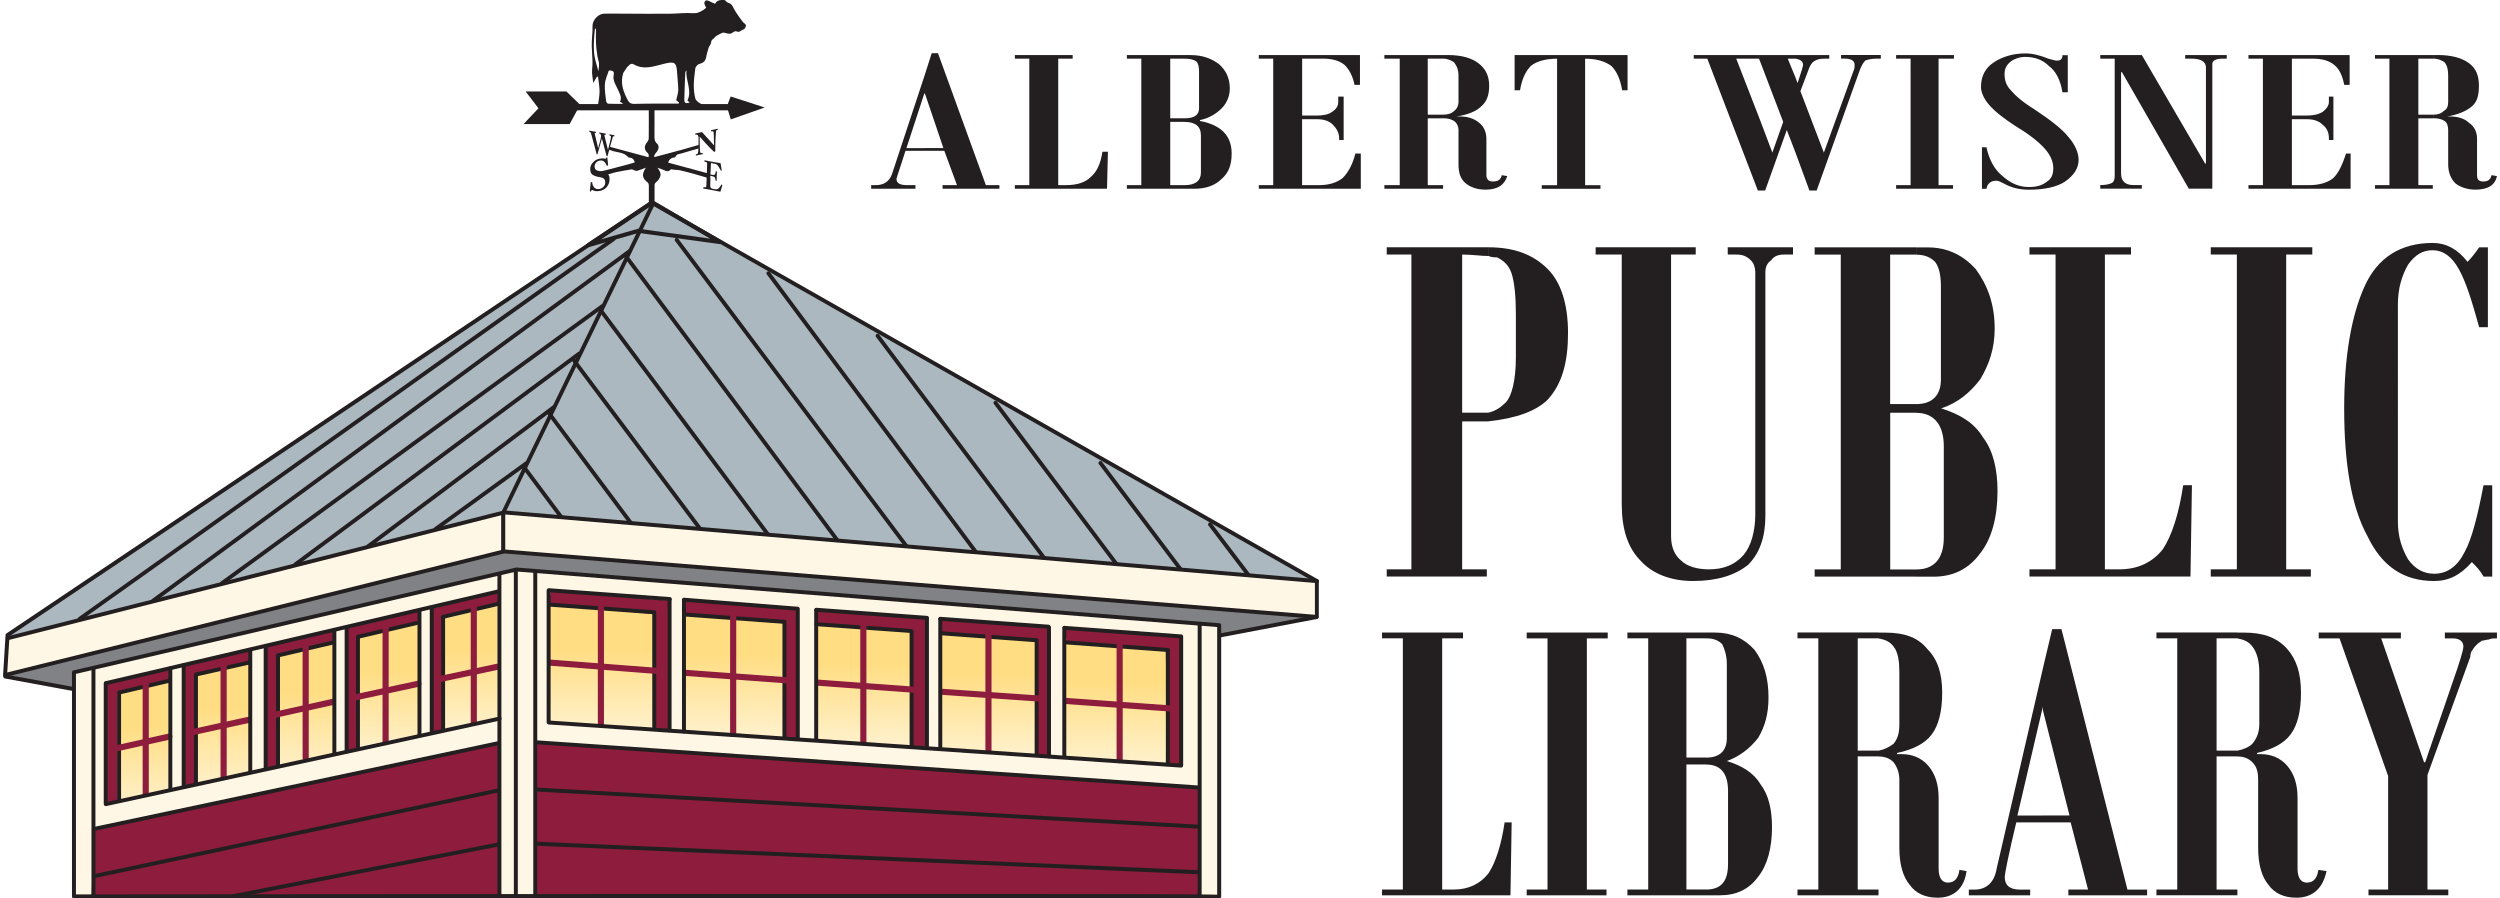 <?xml version="1.0" encoding="UTF-8"?> <svg xmlns="http://www.w3.org/2000/svg" xmlns:xlink="http://www.w3.org/1999/xlink" id="uuid-fb946bb5-44ba-4a42-a60a-484fe48bbb5e" width="5.76in" height="2.07in" viewBox="0 0 414.58 149.36"><defs><filter id="uuid-f1b50c45-2b67-4dff-a003-f0c0df823b02" x="100.49" y="39.41" width="41.76" height="54" filterUnits="userSpaceOnUse"><feOffset dx="-.44" dy=".44"></feOffset><feGaussianBlur result="uuid-e0ffdaaa-fe3d-4635-8a22-5c81b4458c72" stdDeviation=".89"></feGaussianBlur><feFlood flood-color="#231f20" flood-opacity=".65"></feFlood><feComposite in2="uuid-e0ffdaaa-fe3d-4635-8a22-5c81b4458c72" operator="in"></feComposite><feComposite in="SourceGraphic"></feComposite></filter><filter id="uuid-c885fdb3-ad95-41fd-af9b-6c4570b964b9" x="108.89" y="36.77" width="44.88" height="57.6" filterUnits="userSpaceOnUse"><feOffset dx="-.44" dy=".44"></feOffset><feGaussianBlur result="uuid-509e20d3-d057-4418-b0a5-798b9a395783" stdDeviation=".89"></feGaussianBlur><feFlood flood-color="#231f20" flood-opacity=".65"></feFlood><feComposite in2="uuid-509e20d3-d057-4418-b0a5-798b9a395783" operator="in"></feComposite><feComposite in="SourceGraphic"></feComposite></filter><filter id="uuid-edac924e-72c7-43eb-9dcf-c53f938f9df0" x="124.01" y="42.29" width="41.28" height="53.04" filterUnits="userSpaceOnUse"><feOffset dx="-.44" dy=".44"></feOffset><feGaussianBlur result="uuid-414458a8-3017-44fd-b53d-9259708cfaa1" stdDeviation=".89"></feGaussianBlur><feFlood flood-color="#231f20" flood-opacity=".65"></feFlood><feComposite in2="uuid-414458a8-3017-44fd-b53d-9259708cfaa1" operator="in"></feComposite><feComposite in="SourceGraphic"></feComposite></filter><filter id="uuid-69c6fdf6-4121-4831-a242-47d95da64e0a" x="142.25" y="52.61" width="34.32" height="43.92" filterUnits="userSpaceOnUse"><feOffset dx="-.44" dy=".44"></feOffset><feGaussianBlur result="uuid-58061e75-bf03-449f-ace6-19f40626b579" stdDeviation=".89"></feGaussianBlur><feFlood flood-color="#231f20" flood-opacity=".65"></feFlood><feComposite in2="uuid-58061e75-bf03-449f-ace6-19f40626b579" operator="in"></feComposite><feComposite in="SourceGraphic"></feComposite></filter><filter id="uuid-40be49da-c533-46a4-9658-f3d302a2400f" x="161.93" y="63.89" width="26.88" height="33.6" filterUnits="userSpaceOnUse"><feOffset dx="-.44" dy=".44"></feOffset><feGaussianBlur result="uuid-61f7902c-d9cd-4094-a477-159311f39022" stdDeviation=".89"></feGaussianBlur><feFlood flood-color="#231f20" flood-opacity=".65"></feFlood><feComposite in2="uuid-61f7902c-d9cd-4094-a477-159311f39022" operator="in"></feComposite><feComposite in="SourceGraphic"></feComposite></filter><filter id="uuid-8cdec09f-6fcf-4a24-b073-3866b3c8be11" x="179.21" y="73.97" width="20.16" height="24.48" filterUnits="userSpaceOnUse"><feOffset dx="-.44" dy=".44"></feOffset><feGaussianBlur result="uuid-b7ef90a2-09ea-458b-854b-e4033dcb3763" stdDeviation=".89"></feGaussianBlur><feFlood flood-color="#231f20" flood-opacity=".65"></feFlood><feComposite in2="uuid-b7ef90a2-09ea-458b-854b-e4033dcb3763" operator="in"></feComposite><feComposite in="SourceGraphic"></feComposite></filter><filter id="uuid-9350988f-6404-474e-a20f-90ad7c4587ef" x="197.45" y="84.05" width="13.44" height="15.36" filterUnits="userSpaceOnUse"><feOffset dx="-.44" dy=".44"></feOffset><feGaussianBlur result="uuid-7d59d542-0471-4fa8-b433-6681c732e9f1" stdDeviation=".89"></feGaussianBlur><feFlood flood-color="#231f20" flood-opacity=".65"></feFlood><feComposite in2="uuid-7d59d542-0471-4fa8-b433-6681c732e9f1" operator="in"></feComposite><feComposite in="SourceGraphic"></feComposite></filter><filter id="uuid-e6b48dd2-2882-4787-b6d2-0387b94c227c" x="83.45" y="74.69" width="13.2" height="15.12" filterUnits="userSpaceOnUse"><feOffset dx="-.44" dy=".44"></feOffset><feGaussianBlur result="uuid-ad2403b0-6d41-47ee-b3b4-2a386406b739" stdDeviation=".89"></feGaussianBlur><feFlood flood-color="#231f20" flood-opacity=".65"></feFlood><feComposite in2="uuid-ad2403b0-6d41-47ee-b3b4-2a386406b739" operator="in"></feComposite><feComposite in="SourceGraphic"></feComposite></filter><filter id="uuid-18bb5a6c-7367-49f1-b50c-f027c18af64d" x="87.77" y="65.81" width="20.4" height="24.96" filterUnits="userSpaceOnUse"><feOffset dx="-.44" dy=".44"></feOffset><feGaussianBlur result="uuid-8218b08e-6695-45d9-b51e-40c0dffd6aae" stdDeviation=".89"></feGaussianBlur><feFlood flood-color="#231f20" flood-opacity=".65"></feFlood><feComposite in2="uuid-8218b08e-6695-45d9-b51e-40c0dffd6aae" operator="in"></feComposite><feComposite in="SourceGraphic"></feComposite></filter><filter id="uuid-cfe6c475-486b-46f7-9b2e-de2bee74da37" x="91.85" y="56.93" width="27.84" height="34.8" filterUnits="userSpaceOnUse"><feOffset dx="-.44" dy=".44"></feOffset><feGaussianBlur result="uuid-c152363e-10e9-478b-9918-47df73b1e915" stdDeviation=".89"></feGaussianBlur><feFlood flood-color="#231f20" flood-opacity=".65"></feFlood><feComposite in2="uuid-c152363e-10e9-478b-9918-47df73b1e915" operator="in"></feComposite><feComposite in="SourceGraphic"></feComposite></filter><filter id="uuid-dc208557-4fd3-4ed1-a84b-f700eb3d95de" x="96.17" y="48.29" width="34.56" height="44.4" filterUnits="userSpaceOnUse"><feOffset dx="-.44" dy=".44"></feOffset><feGaussianBlur result="uuid-1862c5d6-8f92-4cbc-9a41-1ee2e65d1a47" stdDeviation=".89"></feGaussianBlur><feFlood flood-color="#231f20" flood-opacity=".65"></feFlood><feComposite in2="uuid-1862c5d6-8f92-4cbc-9a41-1ee2e65d1a47" operator="in"></feComposite><feComposite in="SourceGraphic"></feComposite></filter><linearGradient id="uuid-2ca7f4ee-2078-4173-a791-156331614571" x1="166.11" y1="136.19" x2="166.11" y2="104.81" gradientTransform="translate(-142.71 7.47)" gradientUnits="userSpaceOnUse"><stop offset="0" stop-color="#fff"></stop><stop offset=".73" stop-color="#ffdd82"></stop></linearGradient><linearGradient id="uuid-78393295-b5cd-417c-8533-c1fa10ed2c97" x1="179.43" y1="133.12" x2="179.43" y2="101.73" xlink:href="#uuid-2ca7f4ee-2078-4173-a791-156331614571"></linearGradient><linearGradient id="uuid-a50ef3b3-7dd1-4370-9b6a-0fa479f567bc" x1="193.11" y1="130.35" x2="193.11" y2="98.96" xlink:href="#uuid-2ca7f4ee-2078-4173-a791-156331614571"></linearGradient><linearGradient id="uuid-d352c8e2-a7a4-4a5b-9bbd-fff9a640516e" x1="206.79" y1="126.96" x2="206.79" y2="95.57" xlink:href="#uuid-2ca7f4ee-2078-4173-a791-156331614571"></linearGradient><linearGradient id="uuid-f2dc64d8-06ff-475c-b2ca-cd3021941422" x1="220.38" y1="123.27" x2="220.38" y2="91.88" xlink:href="#uuid-2ca7f4ee-2078-4173-a791-156331614571"></linearGradient><linearGradient id="uuid-850b9154-d407-4f46-b0c2-6438c5b945cc" x1="242.09" y1="123.27" x2="242.09" y2="91.88" xlink:href="#uuid-2ca7f4ee-2078-4173-a791-156331614571"></linearGradient><linearGradient id="uuid-dde94018-91e0-488a-aa74-8cb1dc644e74" x1="264.34" y1="124.19" x2="264.34" y2="92.8" xlink:href="#uuid-2ca7f4ee-2078-4173-a791-156331614571"></linearGradient><linearGradient id="uuid-86ee23c7-ea09-4e78-9a7c-1fb2d7b88065" x1="285.89" y1="125.73" x2="285.89" y2="94.34" xlink:href="#uuid-2ca7f4ee-2078-4173-a791-156331614571"></linearGradient><linearGradient id="uuid-75cc88dd-7a57-44c3-8e2f-c4714b738061" x1="306.56" y1="127.27" x2="306.56" y2="95.88" xlink:href="#uuid-2ca7f4ee-2078-4173-a791-156331614571"></linearGradient><linearGradient id="uuid-2bebf238-8298-456d-a78c-e5431ef4857c" x1="327.73" y1="128.81" x2="327.73" y2="97.42" xlink:href="#uuid-2ca7f4ee-2078-4173-a791-156331614571"></linearGradient></defs><path d="M165.64 31.38h-9.46v-.6h2.4l-2.11-5.71h-3.15v-.45h3l-3-8.86v-3.61l1.05-3.3h1.05l7.96 21.93h2.25v.6zm-12.31-6.31h-3.31c-.9 2.86-1.5 4.51-1.5 4.66 0 .75.6 1.05 1.8 1.05h1.35v.6h-7.36v-.6h.75c1.35 0 2.25-.6 2.7-1.8l5.56-16.82v3.61l-.15-.3-3 9.16h3.15v.45zm30.34.15l-.15 6.16H168.2v-.6h2.4V9.75h-2.4v-.6h9.61v.6h-2.4v21.03h1.2c1.95 0 3.3-.45 4.2-1.35 1.05-.9 1.65-2.25 1.95-4.21h.91zm15.32-5.1c1.65.3 3 .9 3.9 1.8.9.91 1.35 2.1 1.35 3.6 0 1.8-.45 3.16-1.65 4.21-1.05 1.05-2.55 1.65-4.51 1.65h-1.66v-.6c1.8 0 2.71-.75 2.71-2.1v-6.16c0-1.5-.91-2.25-2.71-2.25v-.6c1.66 0 2.4-.6 2.4-1.65v-6.16c0-.75-.15-1.35-.45-1.65-.45-.3-1.06-.45-1.8-.45h-.15v-.6h1.05c1.96 0 3.46.6 4.66 1.5 1.2 1.05 1.8 2.4 1.8 4.05 0 1.2-.45 2.4-1.35 3.3-.9.9-2.1 1.65-3.61 1.95v.15zm-2.56 11.26h-9.61v-.6h2.4V9.75h-2.4v-.6h9.61v.6h-2.4v9.91h2.4v.6h-2.4v10.52h2.4v.6zm29.29 0h-16.97v-.6h2.4V9.75h-2.4v-.6h16.82v4.96h-.9c-.3-1.5-.9-2.56-1.65-3.31-.9-.75-2.1-1.05-3.6-1.05h-3.46v9.46h2.4c1.05 0 1.95-.15 2.55-.6.75-.45 1.05-1.05 1.05-1.65v-.9h.9v7.21h-.75v-.3c0-.9-.45-1.65-1.05-2.25-.6-.6-1.5-.9-2.56-.9h-2.55v10.96h2.85c1.65 0 3-.45 3.91-1.2.9-.9 1.65-2.25 2.1-4.06h.9v5.86zm24.33-2.1c-.45 1.5-1.65 2.25-3.6 2.25-1.5 0-2.55-.45-3.3-1.05-.9-.75-1.2-1.8-1.2-3.16v-5.71c0-.6-.3-1.2-.75-1.5-.45-.3-1.05-.45-1.81-.45v-.6c.75 0 1.35-.15 1.81-.6.45-.3.75-.9.75-1.5V12.6c0-1.05-.3-1.65-.75-2.25-.45-.3-1.05-.6-1.81-.6v-.6h.75c2.25 0 3.91.45 5.11 1.35 1.2.91 1.8 2.1 1.8 3.75s-.45 2.71-1.35 3.46c-.75.75-2.1 1.35-4.06 1.65h.45c1.35 0 2.4.3 3.3 1.05.75.6 1.2 1.5 1.2 2.7v6.01c0 .75.45 1.05 1.05 1.05.9 0 1.35-.3 1.5-1.05l.9.15zm-10.66-9.61h-2.55v11.11h2.55v.6h-9.76v-.6h2.55V9.75h-2.55v-.6h9.76v.6h-2.55v9.31h2.55v.6zm30.67-4.66h-.9c-.3-1.8-.9-3.16-1.8-4.05-1.05-.75-2.41-1.2-4.36-1.2v21.03h2.55v.6h-9.76v-.6h2.55V9.76c-1.95 0-3.46.45-4.36 1.2-.9.9-1.5 2.25-1.8 4.05h-.9V9.15h18.78v5.86zm42.09-5.26h-.75c-.75 0-1.35.15-1.8.3-.3.3-.6.75-.9 1.5l-7.21 20.13h-1.2l-2.26-6.16V13.06l.3.75c.6-1.8.9-2.85.9-3.01 0-.6-.45-.9-1.2-1.05v-.6h5.56v.6h-.75c-.9 0-1.35.15-1.8.45-.45.3-.75.9-1.05 1.8l-1.2 3.15 3.9 10.22 4.96-13.67c.15-.3.15-.61.15-.91 0-.75-.6-1.05-1.8-1.05h-.45v-.6h6.61v.6zm-14.12 15.77l-1.5-3.91-3.6 10.07h-.9V19.81l2.1 5.56 1.8-5.11-3.9-10.21v-.9h6.01v.6h-1.35l1.35 3.31v12.46zm-6.01 6.16h-.3l-8.41-21.93h-2.25v-.6h10.96v.9l-.15-.3h-3.75l3.91 10.06v11.87zm32.3-21.93h-2.56v21.03h2.4v.6h-9.46v-.6h2.41V9.75h-2.41v-.6h9.62v.6zm18.02 5.56c-.3-1.95-1.05-3.45-2.25-4.35-1.05-1.05-2.41-1.5-3.91-1.5-.9 0-1.8.3-2.4.75-.75.6-1.05 1.21-1.05 2.1 0 1.05.3 1.95 1.05 2.7.75.9 1.95 1.95 3.9 3.16 2.71 1.8 4.66 3.3 5.71 4.66 1.05 1.2 1.65 2.55 1.65 3.75 0 1.35-.75 2.56-2.26 3.61-1.35.9-3.45 1.35-6.01 1.35-1.5 0-2.85-.3-4.2-1.05-.6-.3-.9-.45-1.2-.45-.9 0-1.5.45-1.65 1.35h-.75v-6.91h.75c.45 2.1 1.35 3.75 2.7 4.81 1.35 1.2 2.71 1.8 4.36 1.8 1.35 0 2.25-.3 3-.9.75-.45 1.05-1.2 1.05-2.25s-.45-2.1-1.35-3.15c-.9-1.05-2.55-2.41-4.81-3.75-2.1-1.35-3.61-2.56-4.51-3.61-.9-1.05-1.35-2.1-1.35-3 0-1.8.76-3.15 2.11-4.05 1.35-.9 3.15-1.5 5.26-1.5 1.2 0 2.4.3 3.91.9.6.15 1.05.3 1.35.3.6 0 .9-.3.9-.75v-.15h.9v6.16h-.9zm27.33-5.56h-.6c-1.2 0-1.8.3-1.8.9v20.72h-3.91L352.25 12h-.15v16.82c0 1.35.75 1.95 2.1 1.95h1.35v.6h-6.91v-.6c.9 0 1.5-.15 1.8-.3.45-.15.6-.61.6-1.2V9.75h-2.4v-.6h6.91l10.51 18.02h.15V11.25c0-1.05-.9-1.5-2.4-1.5h-1.05v-.6h6.91v.6zm20.58 21.63h-16.97v-.6h2.4V9.75h-2.4v-.6h16.82v4.96h-.9c-.3-1.5-.75-2.56-1.65-3.31-.9-.75-2.1-1.05-3.6-1.05h-3.45v9.46h2.4c1.05 0 1.95-.15 2.7-.6.6-.45 1.05-1.05 1.05-1.65v-.9h.75v7.21h-.75v-.3c0-.9-.3-1.65-1.05-2.25-.6-.6-1.5-.9-2.55-.9h-2.55v10.96h2.86c1.8 0 3.15-.45 4.05-1.2.9-.9 1.5-2.25 2.1-4.06h.75v5.86zm24.33-2.1c-.3 1.5-1.5 2.25-3.6 2.25-1.35 0-2.55-.45-3.3-1.05-.75-.75-1.2-1.8-1.2-3.16v-5.71c0-.6-.15-1.2-.6-1.5-.45-.3-1.05-.45-1.8-.45v-.6c.6 0 1.2-.15 1.65-.6.6-.3.75-.9.75-1.5V12.6c0-1.05-.15-1.65-.6-2.25-.45-.3-1.05-.6-1.8-.6v-.6h.75c2.1 0 3.91.45 5.11 1.35 1.2.91 1.65 2.1 1.65 3.75s-.3 2.71-1.2 3.46c-.9.75-2.25 1.35-4.06 1.65h.45c1.2 0 2.4.3 3.15 1.05.9.6 1.35 1.5 1.35 2.7v6.01c0 .75.3 1.05 1.05 1.05s1.2-.3 1.35-1.05l.9.15zm-10.51-9.61h-2.55v11.11h2.4v.6h-9.61v-.6h2.4V9.75h-2.4v-.6h9.76v.6h-2.55v9.31h2.55v.6zM246.9 41.11c4.34 0 7.48 1.21 9.89 3.62 2.17 2.17 3.37 5.79 3.37 10.61 0 4.83-.96 8.44-3.37 11.09-1.93 1.93-5.31 3.13-9.89 3.62V68.6c1.21-.24 2.17-.96 2.9-1.69.96-.96 1.69-3.61 1.69-7.48V52.2c0-2.9-.24-5.31-.72-6.76-.48-1.45-1.44-2.17-2.41-2.66-.48 0-.96 0-1.45-.24v-1.45zm-16.88 0h16.88v1.45c-1.2 0-2.65-.24-4.34-.24V68.6h4.34v1.45h-4.34v24.6h4.1v1.2h-16.64v-1.2h4.1V42.32h-4.1v-1.21zm67.53 1.21h-1.45c-.97 0-1.69.24-2.17.96-.73.49-.96 1.21-.96 1.94v40.51c0 3.62-.97 6.27-2.9 8.2-2.17 1.69-5.06 2.66-9.16 2.66-3.62 0-6.75-1.2-8.69-3.38-2.16-2.17-3.13-5.31-3.13-9.41V42.32h-4.34v-1.21h16.64v1.21h-4.1V89.1c0 1.69.49 3.14 1.69 4.1.97.96 2.66 1.45 4.59 1.45 2.41 0 4.34-.73 5.79-2.41 1.21-1.44 1.93-3.86 1.93-6.75V45.22c0-.73-.25-1.45-.73-1.94-.72-.72-1.44-.96-2.41-.96h-1.44v-1.21h10.85v1.21zm24.6 25.56c3.13.96 5.55 2.41 6.99 4.83 1.69 2.17 2.42 5.31 2.42 8.93 0 4.34-.97 7.96-2.9 10.37-1.93 2.65-4.58 3.86-7.72 3.86h-2.9v-1.2c2.9 0 4.59-1.69 4.59-5.31V74.17c0-3.61-1.69-5.54-4.59-5.54v-1.45c2.66 0 4.11-1.45 4.11-4.1V47.64c0-1.69-.24-3.14-.96-4.1-.72-.73-1.69-1.2-3.14-1.2v-1.21h1.94c3.13 0 5.79 1.21 7.96 3.62 1.94 2.65 3.14 5.79 3.14 9.89 0 3.38-.97 6.03-2.42 8.45-1.69 2.17-3.62 3.85-6.51 4.82zm-4.11 27.98h-16.88v-1.2h4.34V42.33h-4.34v-1.21h16.88v1.21h-4.33v24.84h4.34v1.45h-4.33v26.05h4.33v1.2zm45.84-15.2l-.24 15.19h-26.77v-1.2h4.34V42.32h-4.34v-1.21h16.88v1.21h-4.34v52.33h2.41c3.13 0 5.55-1.21 7.24-3.37 1.44-2.18 2.65-5.79 3.37-10.62h1.45zm20.01-38.34h-4.34v52.33h4.1v1.21h-16.64v-1.21h4.34V42.32h-4.34v-1.21h16.88v1.21zm29.91 53.54h-1.45c-.49-.96-1.21-1.69-1.93-2.41-1.93 2.17-3.85 3.14-6.27 3.14-5.07 0-8.68-2.41-11.1-7.48-2.66-4.82-3.86-12.06-3.86-21.22 0-8.68 1.21-15.44 3.38-20.26 2.17-4.83 6.03-7.24 11.34-7.24 2.17 0 4.1.97 5.79 3.14.72-.73 1.44-1.69 1.93-2.41h1.45v13.27h-1.45c-1.21-4.35-2.17-7.48-3.38-9.65s-2.66-3.14-4.34-3.14-2.9.73-4.11 2.41c-.96 1.69-1.68 3.86-1.68 6.51V86.7c0 2.65.72 4.59 1.68 6.27 1.21 1.69 2.66 2.41 4.35 2.41 2.17 0 3.86-1.21 5.07-3.62 1.2-2.17 2.17-6.03 3.13-11.09h1.45v15.19zm-163.01 40.86l-.2 12.12h-21.35v-.96h3.46v-41.76h-3.46v-.97h13.46v.97h-3.46v41.76h1.92c2.5 0 4.43-.97 5.77-2.69 1.16-1.74 2.12-4.62 2.69-8.47h1.16zm15.97-30.59h-3.47v41.75h3.27v.96h-13.27v-.96h3.46v-41.75h-3.46v-.97h13.47v.97zm19.81 20.39c2.5.77 4.43 1.92 5.58 3.85 1.35 1.73 1.92 4.23 1.92 7.12 0 3.46-.76 6.35-2.31 8.27-1.54 2.12-3.66 3.08-6.35 3.08h-2.31v-.96c2.5 0 3.66-1.35 3.66-4.24v-12.12c0-2.88-1.15-4.42-3.66-4.42v-1.15c2.31 0 3.46-1.15 3.46-3.27v-12.32c0-1.35-.38-2.5-.77-3.27-.58-.58-1.35-.96-2.5-.96h-.19v-.97h1.54c2.69 0 4.81.97 6.54 2.89 1.54 2.11 2.31 4.62 2.31 7.89 0 2.7-.57 4.81-1.73 6.74-1.35 1.73-3.08 3.08-5.2 3.84zm-3.46 22.32h-13.08v-.96h3.46v-41.76h-3.46v-.97h13.08v.97h-3.27v19.82h3.27v1.15h-3.27v20.78h3.27v.96zm43.3-4.03c-.38 2.89-2.12 4.43-4.81 4.43-2.11 0-3.65-.77-4.62-2.12-1.15-1.35-1.74-3.47-1.74-6.16v-11.35c0-1.16-.38-2.12-.96-2.89-.58-.58-1.35-.96-2.5-.96v-.96c.97-.19 1.73-.58 2.5-1.15.77-.96.96-1.93.96-3.27v-8.66c0-1.73-.19-3.27-.96-4.24-.58-.77-1.35-1.15-2.5-1.34v-.97h1.15c3.08 0 5.39.77 6.93 2.69 1.73 1.73 2.5 4.04 2.5 7.31 0 3.08-.58 5.39-1.74 6.93-1.15 1.54-3.08 2.5-5.77 3.08v.19h.76c1.73 0 3.27.58 4.43 1.92 1.15 1.35 1.73 3.08 1.73 5.39v11.74c0 1.54.58 2.31 1.53 2.31 1.15 0 1.74-.77 1.93-2.12l1.16.2zm-14.63-19.06h-3.46v22.13h3.46v.96h-13.47v-.96h3.46v-41.76h-3.46v-.97h13.47v.97h-3.46v18.66h3.47v.96zm44.64 23.09h-13.08v-.96h3.27l-2.89-11.16h-4.62v-1.15h4.43l-4.43-17.51v-6.93l1.55-6.54h1.54l10.97 43.3h3.27v.96zm-17.32-12.12h-4.42c-1.35 5.58-1.92 8.66-1.92 9.05 0 1.35.77 2.12 2.5 2.12h1.73v.96h-10.2v-.96h.96c1.92 0 3.28-1.15 3.66-3.46l7.69-33.29v6.34l-4.23 18.1h4.23v1.15zm47.15 8.09c-.58 2.89-2.31 4.43-5.01 4.43-2.11 0-3.65-.77-4.62-2.12-1.15-1.35-1.73-3.47-1.73-6.16v-11.35c0-1.16-.19-2.12-.96-2.89-.58-.58-1.35-.96-2.5-.96v-.96c.96-.19 1.93-.58 2.5-1.15.77-.96 1.15-1.93 1.15-3.27v-8.66c0-1.73-.38-3.27-1.15-4.24-.58-.77-1.35-1.15-2.5-1.34v-.97h1.15c3.08 0 5.39.77 7.12 2.69 1.54 1.73 2.31 4.04 2.31 7.31 0 3.08-.58 5.39-1.73 6.93s-3.08 2.5-5.58 3.08v.19h.58c1.73 0 3.27.58 4.43 1.92 1.16 1.35 1.73 3.08 1.73 5.39v11.74c0 1.54.58 2.31 1.54 2.31 1.15 0 1.73-.77 1.92-2.12l1.35.2zm-14.81-19.06h-3.46v22.13h3.46v.96h-13.46v-.96h3.46v-41.76h-3.46v-.97h13.46v.97h-3.46v18.66h3.46v.96zm43.14-19.62c-.58 0-.96 0-1.35.19-.38 0-.77.19-1.15.19-.19.19-.58.38-.77.58-.2.19-.58.58-.77.96-.19.19-.38.58-.38 1.15l-7.12 19.63v19.05h3.46v.96h-13.27v-.96h3.27v-18.86l-8.08-22.89h-3.46v-.97h13.66v.97h-3.27l7.12 20.59h.19l4.62-13.47c1.15-3.27 1.73-5.2 1.73-5.78 0-.77-.58-1.34-1.73-1.34h-1.35v-.97h8.66v.97zM111.49 17.91c-2.22.03-4.89-.02-7.11 0 0-.44-4.91-.25-4.91.19-.51 0-.68.13-.62-.32.1-.84.3-1.68.31-2.53 0-.84-.16-1.68-.26-2.52-.07.01-.13.03-.2.04-.2.34-.4.69-.59 1.02-.07-.77-.26-1.52-.19-2.24.22-2.08-.21-2.93 0-5.49.04-.48.09-1.28.07-1.77-.02-.65.59-1.8 1.76-2.01.49-.07 5.98.05 11.14 0 1.3-.01 2.58-.21 3.9-.06.53.06 1.16-.21 1.65-.49.41-.19 2.02-1.17 2.58-1.32l-.3 4.38c-.19.34-.42.65-.66 1.04-.19.31-.34.67-.46 1.02-.18.55-.31 1.11-.47 1.66-.07.26-.17.51-.21.78-.11.81-.42 1.14-1.21 1.35-.19.05-.36.25-.5.41-.08.09-.12.25-.14.38-.22 1.66-.43 3.32.02 4.98.12.45 1.14 1.13 1.75 1.02 0 .37-.76.06-.76.48h-2.51m-10.48-5.77c-.53 1.71.03 3.17.81 4.6.22.4.54.54 1 .53 1.32-.04 2.65-.04 3.97-.05h3.45c.01-.07.03-.13.04-.2-.18-.13-.35-.27-.46-.35.13-.64.34-1.2.34-1.76 0-.89-.14-1.77-.18-2.66-.09-2.05-.46-2.1-2.6-1.54-1.58.41-3.06.88-4.6 0-.57-.33-.84.23-1.16.5m-1.15 5.71c.37-.75-.05-1.34-.32-1.98-.34-.8-.93-1.53-.72-2.5.11-.51-.1-.77-.81-.71-.22.71-.6 1.46-.66 2.24-.07.95.11 1.92.21 2.87.02.15.22.4.35.4.8.04 1.59.02 2.39.02v-.11c-.14-.07-.28-.15-.45-.23zm11.21-.2c.84-1.72-.35-3.35-.15-5.05-.1.13-.19.26-.2.4-.06 1.47-.14 2.94-.16 4.41 0 .68.18.77.91.56-.15-.12-.27-.22-.4-.33zM98.37 4.93c-.45 4.42.08 4.81.59 6.92.08-.45.13-.9.1-1.35-.03-.36-.19-.71-.24-1.07-.34-2.15-.26-2.4-.26-4.53 0-.17-.14-.26-.19.04z" fill="#231f20"></path><path d="M117.23 7.91c.14-.17.28-.33.4-.59.12-.25.02-.59.36-.81.34-.22.27-.38.69-.6.42-.22.88-.52 1.13-.49.25.03.98.34 1.32.09.34-.25.65-.39.79-.3.14.09.45.12.62-.02.17-.14.42-.25.42-.25s.22-.05.31-.17c.09-.11.29-.47.2-.64-.08-.17-.36-.34-.36-.34-.25-.23-1.38-1.84-1.63-2.35s-.36-.76-.77-.91c-.42-.15-.4-.19-.62-.42-.22-.23-.97-.07-.97-.07-.39.11-.52.26-.52.26l-.21.29c-.09.14.03.05.03.05s-.5-.17-.92-.4c-.42-.23-.67-.26-.87.05-.2.31.26.99.26.99-.17.14-1.2 1.12-2.36.93" fill="#231f20"></path><path fill="#fff7e5" d="M11.72 111.83l73.61-17.16 117.05 9.43v44.88H12.04l-.32-37.15z"></path><path fill="#abb8bf" d="M107.71 33.76L.46 106.07l82.69-20.71 135.39 11.35-110.83-62.95z"></path><path fill="#8e1d3d" d="M82.48 123.28v25.61H14.71l.42-11.16 67.35-14.45z"></path><path fill="url(#uuid-2ca7f4ee-2078-4173-a791-156331614571)" d="M19.31 115.38l8.18-2.04v17.86l-8.18 2.05v-17.87z"></path><path fill="url(#uuid-78393295-b5cd-417c-8533-c1fa10ed2c97)" d="M32.25 112.11l8.95-1.94v18.22l-8.93 2.04-.02-18.32z"></path><path fill="url(#uuid-a50ef3b3-7dd1-4370-9b6a-0fa479f567bc)" d="M45.75 109.15l9.31-2.26v18.45l-9.31 1.93v-18.12z"></path><path fill="url(#uuid-d352c8e2-a7a4-4a5b-9bbd-fff9a640516e)" d="M59.08 105.91l10-2.26v18.43l-10 2.05v-18.22z"></path><path fill="url(#uuid-f2dc64d8-06ff-475c-b2ca-cd3021941422)" d="M73.17 102.88l9-2.19v18.64l-9 1.82v-18.27z"></path><path fill="#8e1d3d" d="M88.51 123.56l110.26 7.16v18.17H88.51v-25.33z"></path><path fill="url(#uuid-850b9154-d407-4f46-b0c2-6438c5b945cc)" d="M90.72 100.58l17.47 1.29-.11 19.5-17.5-1.13.14-19.66z"></path><path fill="url(#uuid-dde94018-91e0-488a-aa74-8cb1dc644e74)" d="M113.3 102.28l16.82 1.14v19.32l-16.97-1.19.15-19.27z"></path><path fill="url(#uuid-86ee23c7-ea09-4e78-9a7c-1fb2d7b88065)" d="M135.11 103.73l16.14 1.28v19.32l-16.13-1.14-.01-19.46z"></path><path fill="url(#uuid-75cc88dd-7a57-44c3-8e2f-c4714b738061)" d="M155.8 105.47l16.13 1.13.04 19.04-16.24-1.23.07-18.94z"></path><path fill="url(#uuid-2bebf238-8298-456d-a78c-e5431ef4857c)" d="M176.48 106.66l17.1 1.34.12 19.16-17.35-1.29.13-19.21z"></path><path fill="#808285" d="M.66 112.22L83.14 91.7l134.81 10.86-15.57 3.13v-1.59L85.33 94.67l-73.61 17.16v2.73L.66 112.22z"></path><path fill="#8e1d3d" d="M91.03 98.31l19.6 1.53v21.65l-2.55-.12v-19.31l-17.39-1.54.34-2.21zm21.99 1.36l19.26 1.53v21.65l-2.56-.11v-19.32l-16.53-1.36-.17-2.39zm21.98 1.71l18.58 1.36v21.64l-2.55-.11v-19.32L135 103.76v-2.38zm20.8 1.53l18.4 1.36v21.65l-2.55-.12v-19.31l-15.85-1.19v-2.39zm20.79 1.53l19.26 1.54.01 21.18h-2.28l-.29-18.97-16.53-1.36-.17-2.39zm-94.28-6.08l-11.05 2.84v20.5l1.91-.34v-18.88l9.36-2.2-.22-1.92zm-13.29 3.21l-11.71 2.87v20.28l1.65-.34-.03-18.58 10.26-2.19-.17-2.04zm-13.96 3.21l-11.24 2.73v20.28l1.91-.34.18-18.44 9.15-2.25v-1.98zm-14.21 3.33l-10.74 2.56v20.28l1.91-.34v-18.26l9-2.19-.17-2.05zm-13.05 2.98l-10.74 2.56v20.04l1.91-.48v-17.89l9-2.18-.17-2.05z"></path><path d="M139.38 90.03c-.1 0-.2-.05-.27-.13l-35.42-47.58a.324.324 0 01.07-.46c.15-.11.36-.08.46.07l35.42 47.58c.11.15.08.35-.07.46-.06.04-.13.07-.2.07z" fill="#231f20" filter="url(#uuid-f1b50c45-2b67-4dff-a003-f0c0df823b02)"></path><path d="M150.83 90.96c-.1 0-.2-.05-.27-.13l-38.4-51.19a.324.324 0 01.07-.46c.15-.11.35-.08.46.07l38.4 51.19c.11.15.08.35-.07.46-.06.04-.13.07-.2.07z" fill="#231f20" filter="url(#uuid-c885fdb3-ad95-41fd-af9b-6c4570b964b9)"></path><path d="M162.34 91.9c-.1 0-.2-.05-.27-.13l-34.66-46.58a.324.324 0 01.07-.46c.15-.11.36-.08.46.07l34.66 46.58c.11.15.08.35-.07.46-.06.04-.13.07-.2.07z" fill="#231f20" filter="url(#uuid-edac924e-72c7-43eb-9dcf-c53f938f9df0)"></path><path d="M173.77 92.99c-.1 0-.2-.05-.27-.13l-27.94-37.28a.324.324 0 01.07-.46c.15-.11.36-.08.46.07l27.94 37.28c.11.15.08.35-.07.46-.06.04-.13.07-.2.07z" fill="#231f20" filter="url(#uuid-69c6fdf6-4121-4831-a242-47d95da64e0a)"></path><path d="M185.91 94.16c-.1 0-.2-.05-.27-.13l-20.49-27.31a.324.324 0 01.07-.46c.15-.11.35-.08.46.07l20.49 27.31c.11.15.08.35-.07.46-.06.04-.13.07-.2.07z" fill="#231f20" filter="url(#uuid-40be49da-c533-46a4-9658-f3d302a2400f)"></path><path d="M196.61 95.08c-.1 0-.2-.05-.27-.13l-13.73-18.22a.324.324 0 01.07-.46c.15-.11.36-.08.46.07l13.73 18.22c.11.15.08.35-.07.46-.06.05-.13.07-.2.07z" fill="#231f20" filter="url(#uuid-8cdec09f-6fcf-4a24-b073-3866b3c8be11)"></path><path d="M207.92 96.08c-.1 0-.2-.05-.26-.13l-6.83-9a.344.344 0 01.06-.47.33.33 0 01.46.06l6.83 9c.11.15.08.35-.06.47-.06.05-.13.07-.2.07z" fill="#231f20" filter="url(#uuid-9350988f-6404-474e-a20f-90ad7c4587ef)"></path><path d="M93.67 86.42c-.1 0-.2-.05-.27-.13l-6.6-8.84a.324.324 0 01.07-.46c.15-.11.36-.08.46.07l6.6 8.84c.11.15.08.35-.07.46-.06.04-.13.07-.2.07z" fill="#231f20" filter="url(#uuid-e6b48dd2-2882-4787-b6d2-0387b94c227c)"></path><path d="M105.26 87.43c-.1 0-.2-.05-.27-.13L91.04 68.6a.324.324 0 01.07-.46c.15-.11.36-.08.46.07l13.95 18.7c.11.15.08.35-.07.46-.06.04-.13.07-.2.07z" fill="#231f20" filter="url(#uuid-18bb5a6c-7367-49f1-b50c-f027c18af64d)"></path><path d="M116.71 88.32c-.1 0-.2-.05-.27-.13L95.12 59.74a.324.324 0 01.07-.46c.15-.11.35-.08.46.07l21.32 28.45c.11.15.08.35-.07.46-.06.04-.13.07-.2.07z" fill="#231f20" filter="url(#uuid-cfe6c475-486b-46f7-9b2e-de2bee74da37)"></path><path d="M127.92 89.17c-.1 0-.2-.05-.27-.13L99.41 51.19a.324.324 0 01.07-.46c.15-.11.36-.08.46.07l28.24 37.85c.11.15.08.35-.07.46-.06.04-.13.07-.2.07z" fill="#231f20" filter="url(#uuid-dc208557-4fd3-4ed1-a84b-f700eb3d95de)"></path><path d="M71.93 88.26c-.1 0-.2-.05-.27-.14a.331.331 0 01.07-.46l15.03-10.89c.15-.11.36-.07.46.07.11.15.07.36-.07.46L72.12 88.19c-.06.04-.13.06-.19.06zm-11.29 2.92c-.1 0-.2-.05-.27-.13a.324.324 0 01.07-.46l30.97-23.2c.15-.11.36-.08.46.07.11.15.08.35-.07.46l-30.97 23.2c-.06.04-.13.07-.2.07zm-12.07 2.99c-.1 0-.2-.05-.27-.13a.322.322 0 01.07-.46l47.19-35.05c.15-.11.36-.08.46.07.11.15.08.35-.07.46L48.76 94.11c-.06.04-.13.07-.2.07zM36.4 97.28c-.1 0-.2-.05-.27-.14a.322.322 0 01.07-.46l63.21-46.04c.15-.11.36-.07.46.07.11.15.08.36-.07.46L36.59 97.21c-.06.04-.13.06-.19.06zm-11.42 2.89c-.1 0-.2-.05-.27-.14a.322.322 0 01.07-.46l79.21-58.11c.15-.11.36-.08.46.07.11.15.08.36-.07.46L25.17 100.1a.36.36 0 01-.2.06zm-12.24 3.03c-.1 0-.21-.05-.27-.14a.324.324 0 01.08-.46l88.78-63.16c.15-.11.36-.07.46.08s.07.36-.08.46l-88.78 63.15c-.06.04-.13.06-.19.06zm189.42 46.16h-.05c-2.42-.15-188.44 0-190.33 0-.09 0-.17-.04-.23-.1a.35.35 0 01-.1-.24v-37.25c0-.15.11-.29.26-.32l73.56-17.1h.1l116.82 9.26c.17.01.31.16.31.33v45.09c0 .13-.08.26-.21.31-.04.02-.08.03-.13.03zm-55.68-.74c44.06 0 53.35.05 55.35.12v-44.5L85.36 95.01l-73.25 17.02v36.66c63.79-.05 106.19-.08 134.37-.08z" fill="#231f20"></path><path d="M17.09 113.91c-.15 0-.29-.1-.32-.26-.04-.18.07-.36.25-.4l65.35-15.28a.333.333 0 11.15.65L17.17 113.9h-.08zm2.35 1.52c-.15 0-.29-.1-.32-.26-.04-.18.07-.36.25-.4l8.28-1.95a.333.333 0 11.15.65l-8.28 1.95h-.08zm12.7-2.98c-.15 0-.29-.1-.32-.26-.04-.18.07-.36.25-.4l8.82-1.99a.333.333 0 11.15.65l-8.82 1.99h-.07zm13.58-3.16c-.15 0-.29-.1-.32-.26-.04-.18.07-.36.25-.4l9.24-2.17a.333.333 0 11.15.65l-9.24 2.17h-.08zm13.34-3.11c-.15 0-.29-.1-.32-.26-.04-.18.07-.36.25-.4l9.64-2.26a.333.333 0 11.15.65l-9.64 2.26h-.08zm14.08-3.3c-.15 0-.29-.1-.32-.26-.04-.18.07-.36.25-.4l9.25-2.18a.333.333 0 11.15.65l-9.25 2.18h-.08zm100.6 1.64h-.02l-17.96-1.31a.337.337 0 01.05-.67l17.96 1.31c.18.01.32.17.31.36-.01.17-.16.31-.33.31zm-20.21-1.47h-.02l-18.34-1.34a.337.337 0 01.05-.67l18.34 1.34c.18.01.32.17.31.36-.01.17-.16.31-.33.31zm-21.55-1.53h-.03l-18.77-1.49a.323.323 0 01-.3-.36c.01-.18.17-.31.36-.3l18.77 1.49c.18.01.32.17.3.36-.01.17-.16.31-.33.31zm-21.16-1.59h-.02l-19.96-1.46a.337.337 0 01.05-.67l19.96 1.46c.18.01.32.17.31.36-.01.17-.16.31-.33.31zm87.81 31.31h-.02l-109.88-7.5a.334.334 0 01-.31-.35c.01-.18.19-.33.35-.31l109.88 7.5c.18.01.32.17.31.35-.01.18-.16.31-.33.31zm.09 6.52h-.02l-109.96-6.17c-.18 0-.32-.17-.31-.35s.18-.31.35-.31l109.96 6.17c.18 0 .32.17.31.35 0 .18-.16.31-.33.31zm0 7.58h-.01L88.75 140.6a.33.33 0 01-.32-.35c0-.18.15-.32.35-.32l109.96 4.74c.18 0 .33.16.32.35 0 .18-.15.32-.33.32zm-183.63-7.2c-.15 0-.29-.11-.32-.26-.04-.18.08-.36.26-.39l67.07-14.23c.18-.04.36.08.39.26.04.18-.08.36-.26.39l-67.07 14.23h-.07zm.09 7.83c-.15 0-.29-.11-.32-.26-.04-.18.08-.36.26-.39l66.99-14.21c.18-.04.36.08.39.26.04.18-.08.36-.26.39l-66.99 14.21h-.07zm23.1 3.34a.34.34 0 01-.33-.27c-.03-.18.08-.35.26-.39l43.89-8.55c.18-.03.35.08.39.26.03.18-.08.35-.26.39l-43.89 8.55h-.06zm155.36-40.92h-.03l-17.05-1.27a.337.337 0 01-.31-.36c.01-.18.16-.31.36-.31l17.05 1.27c.18.01.32.17.31.36-.01.17-.16.31-.33.31zm-22-1.63h-.02l-15.7-1.15a.337.337 0 01.05-.67l15.7 1.15c.18.01.32.17.31.36-.01.17-.16.31-.33.31zm-20.67-1.53h-.02l-15.74-1.13a.334.334 0 01-.31-.35c.01-.18.17-.31.35-.31l15.74 1.13c.18.01.32.17.31.35-.01.17-.16.31-.33.31zm-21.08-1.52h-.02l-16.62-1.22a.337.337 0 01-.31-.36c.01-.18.17-.31.36-.31l16.62 1.22c.18.01.32.17.31.36-.01.17-.16.31-.33.31zm-21.65-1.59h-.02l-17.38-1.27a.337.337 0 01.05-.67l17.38 1.27c.18.01.32.17.31.36-.01.17-.16.31-.33.31z" fill="#231f20"></path><path d="M110.8 121.48c-.18 0-.33-.15-.33-.33V99.68c0-.18.15-.33.33-.33s.33.15.33.33v21.47c0 .18-.15.33-.33.33zm21.31 1.53c-.18 0-.33-.15-.33-.33v-21.47c0-.18.15-.33.33-.33s.33.15.33.33v21.47c0 .18-.15.33-.33.33zm21.47 1.36c-.18 0-.33-.15-.33-.33v-21.3c0-.18.15-.33.33-.33s.33.15.33.33v21.3c0 .18-.15.33-.33.33zm20.28 1.71c-.18 0-.33-.15-.33-.33v-21.49c0-.18.15-.33.33-.33s.33.15.33.33v21.49c0 .18-.15.33-.33.33z" fill="#231f20"></path><path d="M99.38 121c-.28 0-.51-.23-.51-.51v-20.1c0-.28.23-.51.51-.51s.51.23.51.51v20.1c0 .28-.23.51-.51.51z" fill="#8e1d3d"></path><path d="M108.25 121.54c-.18 0-.33-.15-.33-.33v-19.32c0-.18.15-.33.33-.33s.33.15.33.33v19.32c0 .18-.15.33-.33.33zm42.78 2.91c-.18 0-.33-.15-.33-.33v-19.16c0-.18.15-.33.33-.33s.33.15.33.33v19.16c0 .18-.15.33-.33.33zm42.6 2.91c-.18 0-.33-.15-.33-.33v-18.98c0-.18.15-.33.33-.33s.33.15.33.33v18.98c0 .18-.15.33-.33.33zm-63.74-4.43c-.18 0-.33-.15-.33-.33v-19.16c0-.18.15-.33.33-.33s.33.15.33.33v19.16c0 .18-.15.33-.33.33z" fill="#231f20"></path><path d="M121.37 122.53c-.28 0-.51-.23-.51-.51v-20.15c0-.28.23-.51.51-.51s.51.23.51.51v20.15c0 .28-.23.51-.51.51zm21.64 1.34c-.28 0-.51-.23-.51-.51v-19.82c0-.28.23-.51.51-.51s.51.23.51.51v19.82c0 .28-.23.51-.51.51zm20.8 1.46c-.28 0-.51-.23-.51-.51v-19.93c0-.28.23-.51.51-.51s.51.23.51.51v19.93c0 .28-.23.51-.51.51zm21.81 1.55c-.28 0-.51-.23-.51-.51v-19.49c0-.28.23-.51.51-.51s.51.23.51.51v19.49c0 .28-.23.51-.51.51z" fill="#8e1d3d"></path><path d="M11.44 114.83h-.06L.3 112.79a.339.339 0 01-.27-.39c.03-.18.21-.3.39-.27l11.08 2.04c.18.03.3.21.27.39-.03.16-.17.27-.33.27zm190.89-8.86a.333.333 0 01-.07-.66l15.98-3.05c.18-.04.35.08.39.26.03.18-.08.35-.26.39l-15.98 3.05h-.06zM88.47 149.18c-.18 0-.33-.15-.33-.33V95.04c0-.18.15-.33.33-.33s.33.15.33.33v53.81c0 .18-.15.33-.33.33zm-3.23 0c-.18 0-.33-.15-.33-.33V95.04c0-.18.15-.33.33-.33s.33.15.33.33v53.81c0 .18-.15.33-.33.33zm113.68 0c-.18 0-.33-.15-.33-.33v-45.09c0-.18.15-.33.33-.33s.33.15.33.33v45.09c0 .18-.15.33-.33.33zM57.11 125.23c-.18 0-.33-.15-.33-.33v-20.54c0-.18.15-.33.33-.33s.33.15.33.33v20.54c0 .18-.15.33-.33.33zm-13.46 2.96c-.18 0-.33-.15-.33-.33v-20.34c0-.18.15-.33.33-.33s.33.15.33.33v20.34c0 .18-.15.33-.33.33zm29.5-6.63c-.18 0-.33-.15-.33-.33v-18.58c0-.18.15-.33.33-.33s.33.15.33.33v18.58c0 .18-.15.33-.33.33zm-1.89.43c-.18 0-.33-.15-.33-.33v-20.58c0-.18.15-.33.33-.33s.33.15.33.33v20.58c0 .18-.15.33-.33.33zm-56.24 27.19c-.18 0-.33-.15-.33-.33v-37.76c0-.18.15-.33.33-.33s.33.15.33.33v37.76c0 .18-.15.33-.33.33z" fill="#231f20"></path><path d="M72.81 113.36c-.24 0-.45-.16-.5-.4-.06-.28.12-.55.39-.61l9.37-2.01c.28-.06.55.12.61.39.06.28-.12.55-.39.61l-9.37 2.01s-.07.01-.11.01z" fill="#8e1d3d"></path><path d="M78.25 120.63c-.28 0-.51-.23-.51-.51v-19.4c0-.28.23-.51.51-.51s.51.23.51.51v19.4c0 .28-.23.51-.51.51zm-14.66 3.24c-.28 0-.51-.23-.51-.51v-19.69c0-.28.23-.51.51-.51s.51.23.51.51v19.69c0 .28-.23.51-.51.51zm-13.29 2.66c-.28 0-.51-.23-.51-.51v-18.9c0-.28.23-.51.51-.51s.51.23.51.51v18.9c0 .28-.23.51-.51.51zm-13.64 3.16c-.28 0-.51-.23-.51-.51v-18.8c0-.28.23-.51.51-.51s.51.23.51.51v18.8c0 .28-.23.51-.51.51zm-12.95 2.78c-.28 0-.51-.23-.51-.51v-18.61c0-.28.23-.51.51-.51s.51.23.51.51v18.61c0 .28-.23.51-.51.51z" fill="#8e1d3d"></path><path d="M30.02 131.02c-.18 0-.33-.15-.33-.33v-20.11c0-.18.15-.33.33-.33s.33.15.33.33v20.11c0 .18-.15.33-.33.33zm2.04-.51c-.18 0-.33-.15-.33-.33v-18c0-.18.15-.33.33-.33s.33.15.33.33v18c0 .18-.15.33-.33.33zm-15 3.41c-.18 0-.33-.15-.33-.33v-19.96c0-.18.15-.33.33-.33s.33.15.33.33v19.96c0 .18-.15.33-.33.33z" fill="#231f20"></path><path fill="#fff7e5" d="M.96 106.04l82.18-20.82 135.27 11.39v5.95L83.14 91.7.39 112.05l.57-6.01z"></path><path d="M.96 106.38a.33.33 0 01-.08-.65l82.04-20.79 24.73-51.02c.08-.17.28-.23.44-.15.17.08.23.28.15.44l-24.8 51.16c-.04.09-.12.15-.22.18L1.04 106.37s-.05.01-.08.01z" fill="#231f20"></path><path d="M.33 112.55c-.08 0-.15-.03-.21-.08a.333.333 0 01-.12-.28l.41-6.63c0-.1.06-.2.15-.26l107.07-71.89c.1-.07.24-.08.35-.01l110.6 62.92c.16.09.21.29.12.45-.09.16-.29.21-.45.12L107.83 34.07 1.06 105.78l-.37 6.01 82.37-20.41c.18-.04.36.06.4.24.04.18-.06.36-.24.4L.41 112.54H.33z" fill="#231f20"></path><path d="M218.41 102.89h-.03L83.11 91.99a.336.336 0 01-.31-.33v-6.49c0-.09.04-.18.11-.24s.16-.09.25-.09l135.27 11.44c.17.01.3.16.3.33v5.95c0 .09-.04.18-.11.24-.06.06-.14.09-.23.09zM83.48 91.36l134.6 10.84v-5.29L83.48 85.53v5.83zm-66.39 42.65c-.15 0-.29-.11-.32-.26-.04-.18.08-.36.25-.39l65.44-14.22c.18-.04.36.08.4.25.04.18-.08.36-.25.39L17.17 134h-.07z" fill="#231f20"></path><path d="M19.28 133.41c-.18 0-.33-.15-.33-.33v-17.95c0-.18.15-.33.33-.33s.33.15.33.33v17.95c0 .18-.15.33-.33.33zm26.42-5.8c-.18 0-.33-.15-.33-.33v-18.31c0-.18.15-.33.33-.33s.33.15.33.33v18.31c0 .18-.15.33-.33.33zm13.29-2.89c-.18 0-.33-.15-.33-.33v-18.5c0-.18.15-.33.33-.33s.33.15.33.33v18.5c0 .18-.15.33-.33.33z" fill="#231f20"></path><path d="M18.08 125.09a.512.512 0 01-.11-1.01l9.55-2.13c.28-.06.55.11.61.39.06.28-.11.55-.39.61l-9.55 2.13s-.07.01-.11.01z" fill="#8e1d3d"></path><path d="M27.8 131.36c-.18 0-.33-.15-.33-.33v-19.94c0-.18.15-.33.33-.33s.33.15.33.33v19.94c0 .18-.15.33-.33.33z" fill="#231f20"></path><path d="M31.29 122.27a.512.512 0 01-.11-1.01l9.49-2.08a.5.5 0 01.61.39c.06.28-.11.55-.39.61l-9.49 2.08s-.07.01-.11.01zm13.4-2.82a.512.512 0 01-.11-1.01l10.15-2.26c.27-.07.55.11.61.39.06.28-.11.55-.39.61l-10.15 2.26s-.07.01-.11.01z" fill="#8e1d3d"></path><path d="M41.09 128.65c-.18 0-.33-.15-.33-.33v-20.3c0-.18.15-.33.33-.33s.33.15.33.33v20.3c0 .18-.15.33-.33.33zm13.98-2.99c-.18 0-.33-.15-.33-.33v-20.55c0-.18.15-.33.33-.33s.33.15.33.33v20.55c0 .18-.15.33-.33.33z" fill="#231f20"></path><path d="M58.32 116.49c-.24 0-.45-.16-.5-.4-.06-.28.12-.55.39-.61l10.73-2.32c.28-.06.55.12.61.39.06.28-.12.55-.39.61l-10.73 2.32s-.07.01-.11.01z" fill="#8e1d3d"></path><path d="M69.22 122.5c-.18 0-.33-.15-.33-.33v-20.71c0-.18.15-.33.33-.33s.33.15.33.33v20.71c0 .18-.15.33-.33.33zm13.29 26.68c-.18 0-.33-.15-.33-.33V95.6c0-.18.15-.33.33-.33s.33.15.33.33v53.25c0 .18-.15.33-.33.33zm113.34-21.57h-.02l-104.99-7.16a.334.334 0 01-.31-.35c.01-.18.17-.34.35-.31l104.63 7.13v-20.81l-19.07-1.39a.337.337 0 01-.31-.36c.01-.18.18-.32.36-.31l19.38 1.42c.17.01.31.16.31.33v21.47c0 .09-.04.18-.11.24-.06.06-.14.09-.23.09z" fill="#231f20"></path><path d="M109.06 112.07h-.04l-18.11-1.4a.514.514 0 01-.47-.55c.02-.28.27-.49.55-.47l18.11 1.4c.28.02.49.27.47.55-.02.27-.24.47-.51.47z" fill="#8e1d3d"></path><path d="M90.69 120.42c-.18 0-.33-.15-.33-.33V98.14c0-.18.15-.33.33-.33s.33.15.33.33v21.95c0 .18-.15.33-.33.33z" fill="#231f20"></path><path d="M130.91 113.65h-.04l-17.47-1.28a.514.514 0 01-.47-.55c.02-.28.27-.49.55-.47l17.47 1.28c.28.02.49.27.47.55-.02.27-.24.47-.51.47z" fill="#8e1d3d"></path><path d="M113.19 121.93c-.18 0-.33-.15-.33-.33V99.76c0-.18.15-.33.33-.33s.33.15.33.33v21.84c0 .18-.15.33-.33.33z" fill="#231f20"></path><path d="M151.46 115.17h-.04L135.43 114a.514.514 0 01-.47-.55c.02-.28.27-.49.55-.47l15.99 1.17c.28.02.49.27.47.55-.02.27-.24.47-.51.47z" fill="#8e1d3d"></path><path d="M135.17 123.34c-.18 0-.33-.15-.33-.33V101.4c0-.18.15-.33.33-.33s.33.15.33.33v21.61c0 .18-.15.33-.33.33zm36.65 2.51c-.18 0-.33-.15-.33-.33v-19.1c0-.18.15-.33.33-.33s.33.15.33.33v19.1c0 .18-.15.33-.33.33z" fill="#231f20"></path><path d="M172.5 116.65h-.04l-16.43-1.14a.52.52 0 01-.48-.54.52.52 0 01.55-.47l16.43 1.14c.28.02.49.26.48.54-.02.27-.24.48-.51.48z" fill="#8e1d3d"></path><path d="M155.8 124.69c-.18 0-.33-.15-.33-.33v-21.44c0-.18.15-.33.33-.33s.33.15.33.33v21.44c0 .18-.15.33-.33.33z" fill="#231f20"></path><path d="M193.8 118.27h-.04l-17.1-1.23a.508.508 0 01-.47-.55c.02-.28.27-.5.55-.47l17.1 1.23c.28.02.49.26.47.55-.02.27-.24.47-.51.47z" fill="#8e1d3d"></path><path d="M176.42 125.91c-.18 0-.33-.15-.33-.33v-21.2c0-.18.15-.33.33-.33s.33.15.33.33v21.2c0 .18-.15.33-.33.33zM97.34 41.08c-.13 0-.25-.07-.31-.2a.348.348 0 01.12-.43l10.63-7.08c.11-.07.25-.08.36-.01l11.23 6.58c.14.08.2.25.15.41a.35.35 0 01-.37.23l-13.52-1.86-8.19 2.35s-.06.01-.09.01zm10.64-7.02l-8.62 5.75 6.15-1.77s.09-.02.14-.01l11.9 1.64-9.57-5.61zm9.61-4.44c0 .36-.03 1.01-.03 1.13-.01.34.07.49.18.55.08.04.19.09.38.12.09.02.32.04.41.05.09 0 .28-.03.41-.15.09-.09.39-.48.48-.62.02-.03.04-.03.06-.02l.08.08s.02.04 0 .07l-.28.95c-.02.06-.05.09-.11.08-.02 0-.13-.03-.44-.09s-.82-.16-1.64-.31c-.18-.03-.31-.05-.42-.07-.1-.01-.17-.02-.21-.03-.03 0-.04-.02-.04-.06v-.16s.02-.05.06-.04l.17.03c.23.04.25 0 .26-.24l.09-2.23c.02-.54.04-1.37.04-1.46-.01-.18-.06-.24-.21-.27l-.19-.03s-.03-.02-.03-.05v-.17s.01-.05.04-.04c.11.02.28.08.69.15l.14.03c.22.04 1.35.23 1.56.27.08.01.17.02.2.03s.03.02.04.05c.02.09.17 1.03.18 1.1 0 .04 0 .06-.02.07l-.09.04s-.03 0-.04-.04c-.02-.04-.4-.73-.51-.84-.1-.1-.23-.21-.37-.24l-.75-.16-.09 1.91c.15.03.5.08.56.07.11 0 .17-.05.24-.2.03-.08.09-.24.09-.36 0-.04.02-.05.04-.05l.13.04s.03.02.03.06c-.01.1-.03.54-.04.71-.01.27 0 .59 0 .73 0 .03-.01.04-.04.04h-.11s-.03 0-.04-.05c-.02-.11-.04-.26-.07-.35-.04-.14-.13-.25-.24-.28-.18-.06-.41-.12-.57-.14v.4zm-19.69.65s.04 0 .04.05c.01.23.07.49.27.77.22.3.59.4.95.32.39-.08.94-.44.94-1.04 0-.67-.3-.82-1.07-.95-.23-.04-.71-.14-1.06-.39-.25-.18-.36-.52-.36-.96 0-.4.16-.77.51-1.12.29-.31.61-.47 1.03-.56.48-.1.77-.04.91-.01.07.01.12 0 .15-.05l.09-.11s.06-.06.1-.06c.04 0 .06.03.06.1 0 .12.12 1.1.12 1.18 0 .03-.01.05-.04.06l-.12.06s-.06.01-.07-.03c-.07-.19-.19-.45-.45-.67-.19-.16-.42-.22-.75-.15-.58.12-.81.63-.81.9 0 .25.03.46.2.61.19.15.59.24.88.27.42.04.77.12 1.04.35.23.2.36.48.36.96 0 .88-.58 1.72-1.53 1.92-.59.12-.94.06-1.23-.09-.09-.04-.13-.06-.17-.05-.04 0-.07.07-.12.15-.04.08-.07.1-.13.11-.06.01-.09-.03-.09-.1.01-.09.12-1.28.13-1.37 0-.05.01-.06.04-.07l.16-.02zM93.79 17.3h28.36v1.04H93.79z" fill="#231f20"></path><path fill="#231f20" d="M120.32 17.71l.63-1.67 5.66 1.83-5.64 1.98-.65-2.14zm-24.39-.29l-2.28-2.21h-6.78L89 18l-2.47 2.62h7.66l1.74-3.2zm21.24 12.16c-1.43-.42-3.21-.95-4.66-1.27-.43-.1-.93-.04-1.39-.16-.04-.01-.12 0-.14.03-.52.59-1 .09-1.49-.05-.2-.06-.4-.14-.7-.24.37.51.65.97.43 1.5-.13.32-.34.65-.61.85-.24.19-.32.36-.31.64.01 1.66 0 1.07 0 2.77-.32 0-.14.2-.49.2 0-.56-.46.93-.46.38v-3.41c0-.16-.06-.37-.17-.46-.95-.76-1.06-1.35-.33-2.48-.52.19-.97.38-1.44.52-.14.04-.33-.05-.5-.09-.15-.04-.31-.18-.44-.15-.83.13-1.66.27-2.49.44-.44.09-.88.24-1.35.38l-.68.02-1.19-.37 1.5-.35c1.6-.39 3.17-.84 4.73-1.26-.07-.54-.41-.78-.92-.84-.05 0-.11 0-.14-.04-.78-.93-2-.74-2.98-1.18-.1-.05-.22-.06-.36-.09l.26-.47c2.1.58 4.33 1.18 6.44 1.74.11-.34.04-.57-.23-.8-.51-.45-.48-1.16-.02-1.67.16-.17.28-.43.29-.66.03-1.17.01-3.7.01-4.95l.95.04v4.4c0 .5-.05.96.42 1.37.43.37.28 1.06-.15 1.5-.16.16-.24.4-.36.6.04.04.08.08.12.13.62-.16 1.25-.33 1.87-.49 1.58-.41 3.8-1.02 5.39-1.5.35-.1-.07.19.12.55-.99.28-1.96.55-2.93.85-.37.11-.85.08-1 .59 0 .02-.05.05-.08.05-.55.06-.98.3-1.12.89 2.11.57 4.28 1.15 6.57 1.77"></path><path d="M99.54 23.13h-.02l-.69 2.45c-.01.05-.03.12-.09.11-.04 0-.07-.05-.08-.12l-.92-3.41c-.04-.15-.11-.2-.16-.21l-.1-.02s-.02-.02-.02-.05v-.13s0-.04.03-.03c.03 0 .15.04.55.11.28.05.43.06.47.07.03 0 .03.02.03.05v.13s0 .04-.03.04l-.08-.02c-.06-.01-.1.05-.07.16l.56 2.33h.02c.04-.16.48-1.71.48-1.9 0-.13-.04-.27-.08-.34s-.09-.11-.12-.12h-.08s-.02-.03-.02-.06v-.13s0-.04.02-.03c.03 0 .17.05.51.11.32.06.47.07.51.08.02 0 .03.02.03.05v.13s0 .04-.02.03l-.12-.02c-.06-.01-.09.1-.07.19l.57 2.31h.02c.18-.66.49-1.9.49-2.18 0-.06-.05-.14-.13-.16l-.11-.02s-.03-.02-.03-.05v-.13s0-.04.03-.03c.04 0 .17.05.41.09.22.04.33.04.36.05.02 0 .03.02.03.05v.13s0 .04-.02.03h-.07c-.07-.03-.14.02-.18.14-.04.16-.77 2.8-.84 3.04-.02.06-.04.15-.11.14-.05 0-.08-.08-.1-.16l-.73-2.7zm18.63.59c0-.46 0-.71-.01-.97 0-.2-.03-.7-.04-.78-.03-.12-.14-.17-.25-.15l-.15.03s-.03 0-.03-.04v-.13s0-.04.04-.05c.05-.01.21-.03.56-.11.29-.06.4-.1.46-.12.04 0 .05 0 .05.03v.12s0 .05-.02.05l-.13.03c-.08.02-.13.12-.14.31-.03.35-.11 1.54-.11 2.22v.88c0 .08 0 .17-.07.19-.07.02-.13 0-.19-.04-.08-.06-.32-.29-.61-.59l-.82-.87c-.08-.09-.74-.83-.86-.97h-.04v1.05c0 .43.04 1.06.05 1.25 0 .3.1.43.3.39l.12-.03s.04 0 .04.04v.12s0 .04-.04.05c-.05.01-.34.06-.56.11-.15.03-.48.12-.53.13-.02 0-.02 0-.02-.04v-.13s0-.03.03-.04l.17-.04c.11-.02.18-.21.21-.56 0-.1.04-.94.04-1.7v-.47c0-.31-.17-.56-.41-.51l-.12.02s-.03-.01-.03-.03v-.14s0-.03.03-.04c.02 0 .06 0 .15-.03l.5-.1c.16-.04.31-.08.36-.09.06-.01.1 0 .14.04l1.11 1.22.82.92h.02v-.47z" fill="#231f20"></path></svg> 